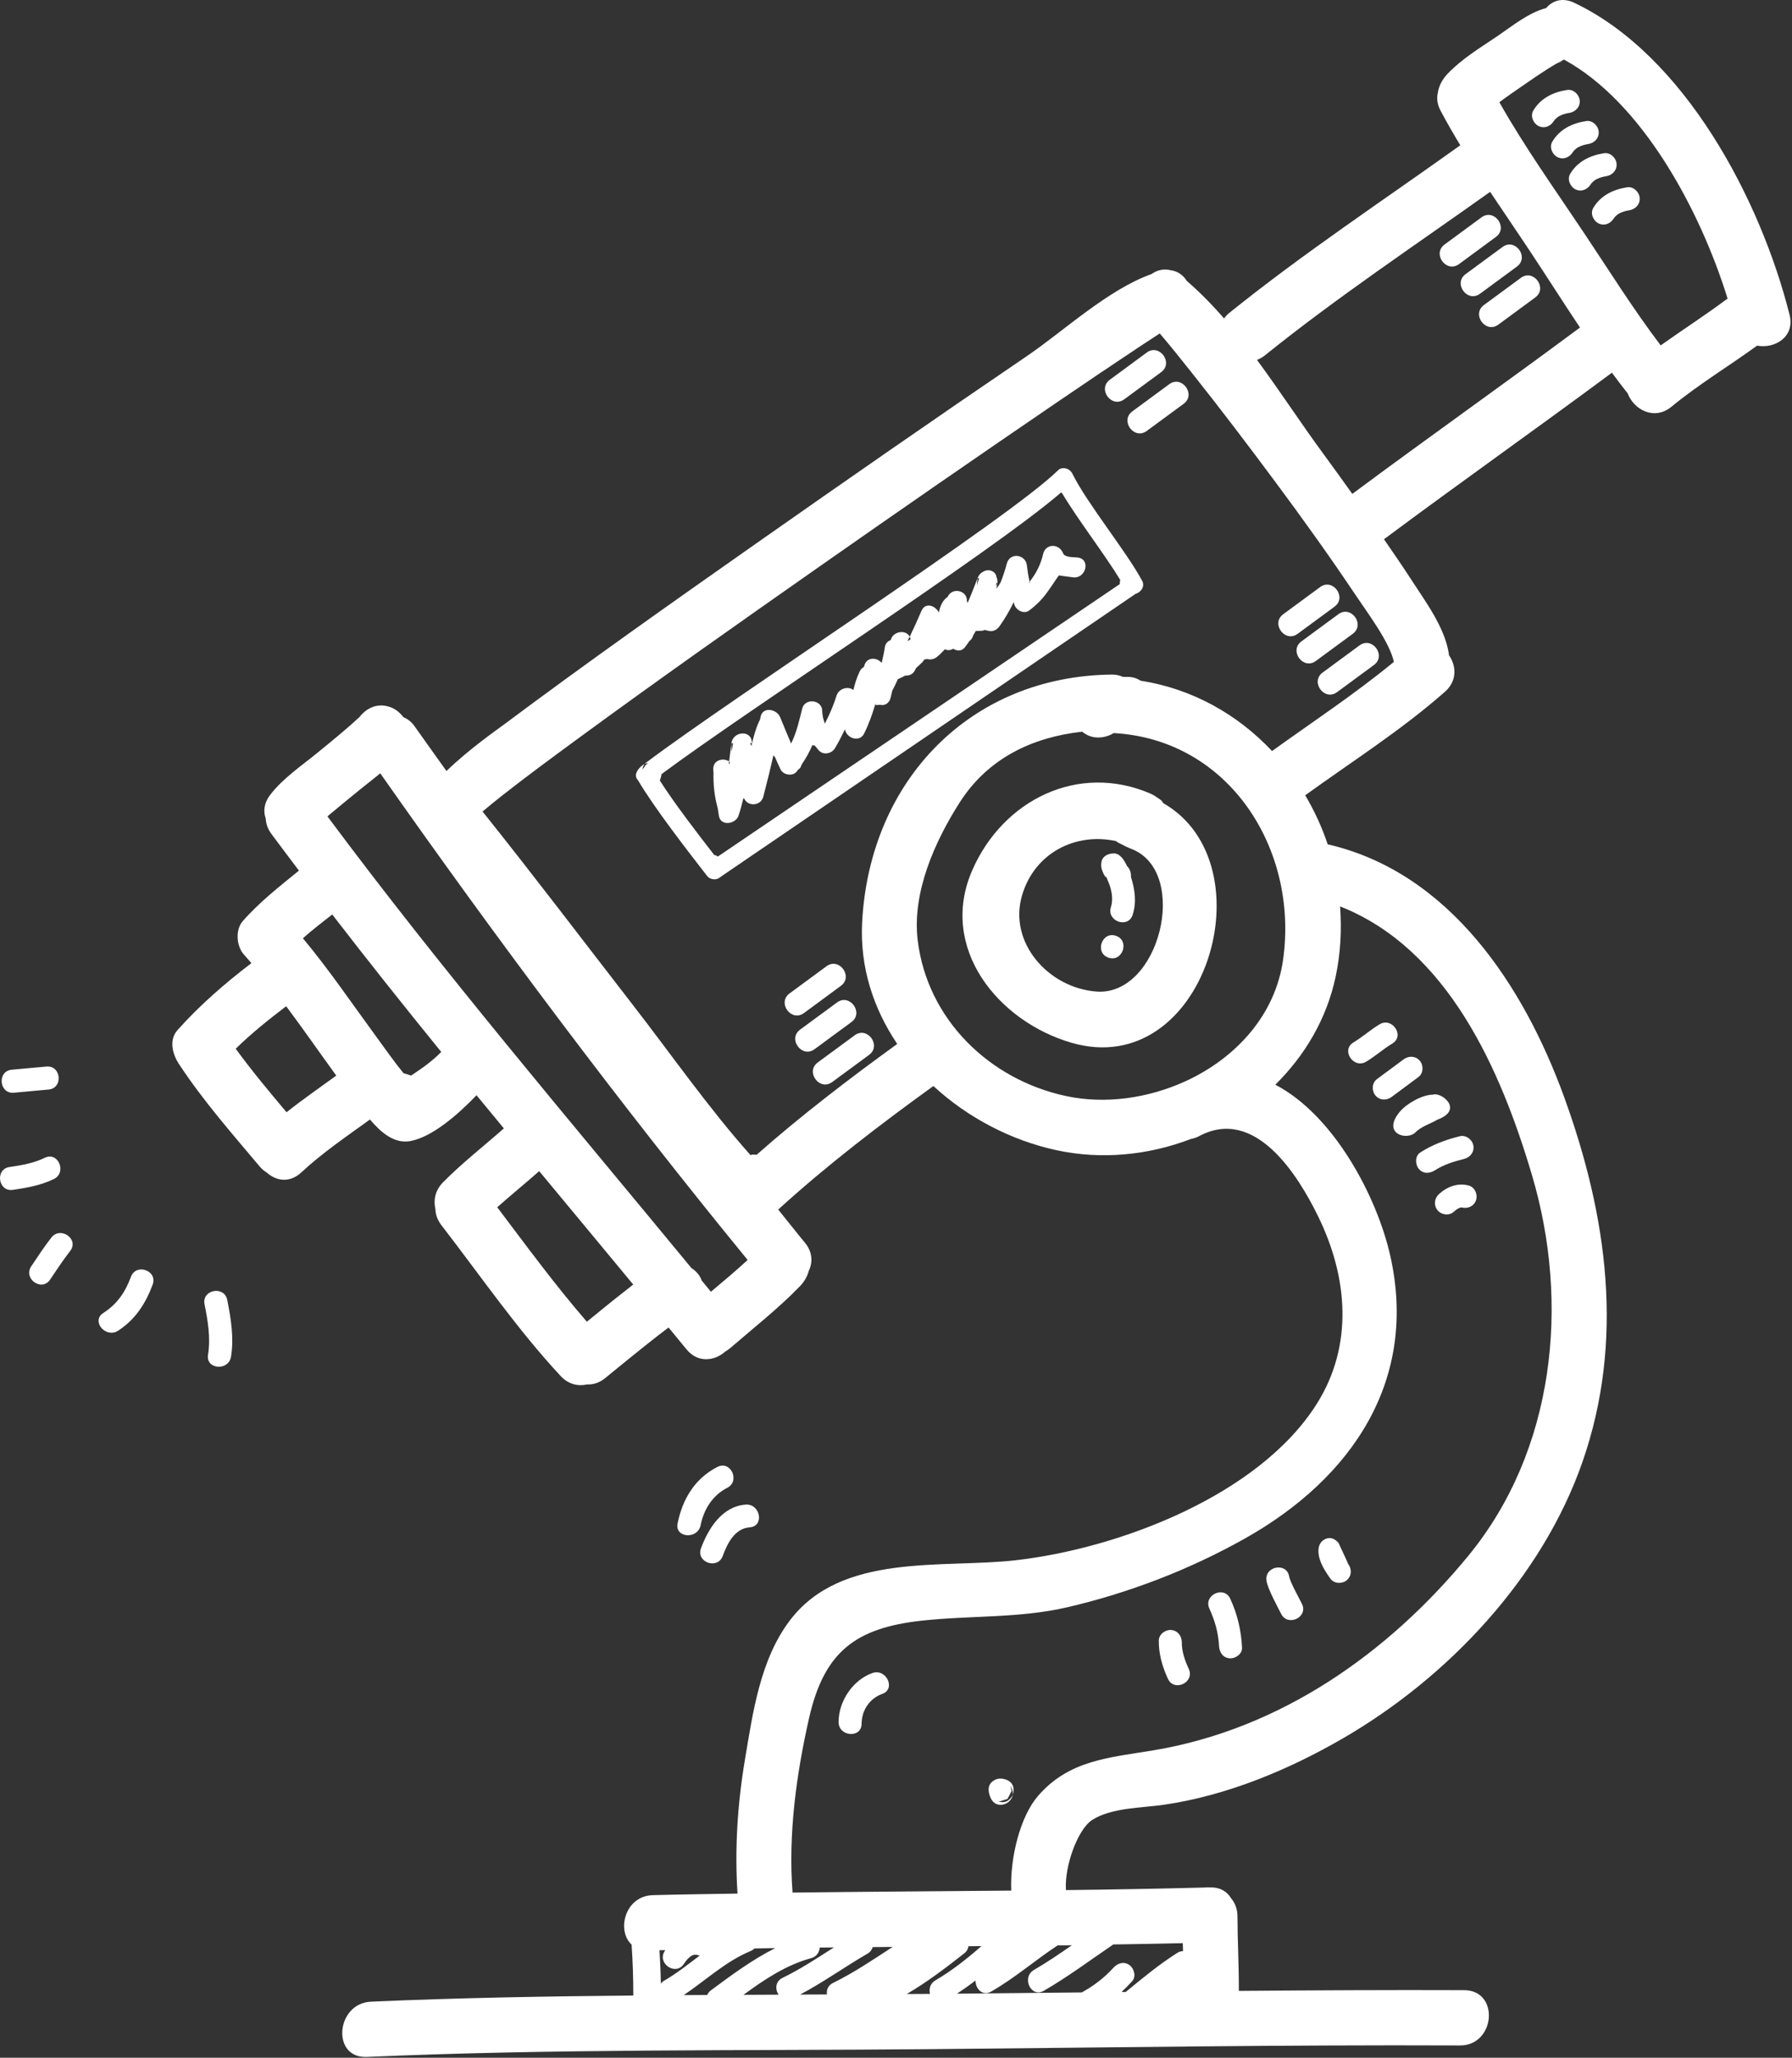 <?xml version="1.0" encoding="UTF-8"?> <svg xmlns="http://www.w3.org/2000/svg" width="1055" height="1211" viewBox="0 0 1055 1211" fill="none"><rect x="0" y="0" width="1055" height="1211" fill="#333333" stroke="none"/> <path fill-rule="evenodd" clip-rule="evenodd" d="M684.884 472.679C684.55 472.262 684.35 471.758 683.98 471.37C683.189 470.55 682.219 470.042 681.321 469.391C681.293 469.359 681.256 469.339 681.215 469.311C680.18 468.571 679.152 467.896 678.016 467.414C677.827 467.325 677.694 467.191 677.502 467.113C634.696 448.619 590.443 470.832 572.386 512.157C552.386 557.93 587.68 601.143 630.753 613.654C709.55 636.573 747.558 508.529 684.884 472.679ZM645.58 583.532C617.409 581.482 593.54 554.857 601.688 527.008C609.072 501.755 633.432 489.781 657.05 495.005C657.441 495.274 657.766 495.599 658.193 495.829C661.046 497.329 663.886 498.747 666.861 499.909C700.328 513.953 682.638 586.248 645.58 583.532Z" fill="white"></path> <path fill-rule="evenodd" clip-rule="evenodd" d="M861.99 1171.22C817.772 1171.05 773.556 1171.29 729.336 1171.65C729.417 1157.01 728.572 1142.41 728.531 1127.72C728.52 1123.31 727.001 1119.76 724.704 1117.04C722.454 1113.24 718.418 1110.6 712.336 1110.76C712.305 1110.76 712.275 1110.76 712.252 1110.76C711.089 1110.67 709.948 1110.7 708.815 1110.83C681.737 1111.53 654.657 1112.01 627.57 1112.33C626.525 1098.58 634.445 1076.46 643.072 1071C654.527 1063.75 672.02 1064.02 685.061 1062.13C722.188 1056.77 758.797 1041.52 791.035 1022.79C852.78 986.898 907.818 928.464 931.538 860.648C956.651 788.893 946.221 715.431 920.889 645.703C897.208 580.521 853.765 513.823 782.261 497.022C782.059 496.971 781.872 496.987 781.666 496.946C778.286 486.815 773.806 477.135 768.424 468.018C796.078 448.048 825.072 429.675 850.677 407.107C858.038 400.623 857.358 391.768 853.006 385.526C852.971 385.237 853.006 384.965 852.957 384.662C850.492 368.922 839.055 353.872 830.682 340.872C825.562 332.916 820.136 325.169 814.784 317.354C859.211 284.268 904.489 252.343 948.982 219.346C952.024 223.44 955.085 227.529 958.268 231.502C961.799 241 973.868 247.752 984.048 239.351C999.937 226.259 1017.75 215.539 1034.45 203.416C1044.85 205.36 1056.85 198.322 1053.56 185.203C1036.42 117.14 991.631 32.419 926.774 1.628C919.814 -1.674 913.97 0.39 910.255 4.742C899.758 7.494 890.203 15.42 881.427 21.356C871.526 28.039 860.337 34.811 852.102 43.57C849.114 46.744 847.091 50.551 846.519 54.476C845.746 57.655 846.046 61.237 848.058 65.045C851.713 71.966 855.643 78.764 859.715 85.498C814.174 118.067 767.229 149.096 723.635 184.213C722.403 185.209 721.448 186.28 720.615 187.386C713.668 179.369 706.385 171.967 698.716 165.338C696.652 161.997 693.43 159.583 689.209 159.04C685.115 157.963 681.152 158.991 677.93 161.287C652.299 170.385 626.13 194.897 604.698 209.462C551.005 245.953 497.675 282.982 444.541 320.274C394.727 355.238 344.974 390.331 296.21 426.752C292.889 429.237 276.012 440.938 262.845 453.749C256.638 444.992 250.29 436.277 244.142 427.501C242.193 424.719 239.893 423.029 237.485 422.057C235.464 419.357 232.752 417.199 229.861 416.162C222.225 413.421 215.7 416.614 211.377 422.299C211.261 422.564 210.538 423.519 209.824 424.628C210.308 423.808 210.821 423.029 211.377 422.299C211.498 422.048 211.109 422.371 209.665 423.746C207.828 425.506 205.873 427.159 203.938 428.832C198.292 433.737 192.459 438.444 186.67 443.184C177.343 450.799 166.296 458.235 158.946 467.938C155.376 472.645 154.976 477.467 156.421 481.653C156.577 484.635 157.544 487.708 159.715 490.665C165.07 497.941 170.561 505.132 175.996 512.355C164.478 521.753 152.731 530.871 142.92 542.075C138.343 547.323 139.193 557.018 143.752 561.951C145.214 563.534 146.583 565.188 148.011 566.807C132.415 578.705 117.541 591.591 104.481 606.247C99.294 612.077 101.604 620.471 105.316 626.115C119.402 647.566 136.451 666.938 152.932 686.543C154.22 688.073 155.623 689.168 157.075 690.07C162.43 694.93 170.405 696.431 177.31 690.035C189.836 678.419 203.989 668.834 217.808 658.826C223.865 665.944 231.785 673.362 241.7 671.499C254.41 669.11 269.515 656.086 280.541 644.557C285.894 651.072 291.27 657.556 296.637 664.058C284.701 674.617 272.055 684.414 260.833 695.78C256.128 700.556 255.109 706.37 256.342 711.59C256.423 714.722 257.505 717.975 259.901 721.074C282.858 750.772 304.481 782.298 330.092 809.82C334.69 814.755 340.391 815.916 345.545 814.742C349.055 814.916 352.754 813.907 356.242 811.05C364.453 804.331 372.68 797.627 380.981 791.015C385.132 787.696 389.357 784.459 393.591 781.235C397.096 785.505 400.62 789.76 404.115 794.035C410.922 802.376 420.749 800.935 426.981 795.398C427.999 794.834 429.016 794.12 430.011 793.263C443.873 781.283 458.176 770.136 470.968 756.925C473.503 754.306 475.281 751.206 476.133 747.951C478.512 742.972 478.467 736.912 473.912 731.388C468.593 724.949 463.443 718.314 458.153 711.83C486.788 685.744 518.088 661.829 549.508 639.132C569.772 657.826 595.414 671.183 622.149 676.934C648.632 682.626 676.218 679.829 701.155 670.282C702.709 669.984 704.305 669.511 705.955 668.622C739.111 650.9 764.394 691.989 776.088 715.976C793.614 751.857 796.893 791.966 775.098 826.37C741.032 880.153 658.729 911.265 598.081 918.199C554.57 923.182 495.437 913.471 464.994 953.659C447.477 976.793 443.216 1007.89 438.526 1035.82C434.197 1061.65 432.472 1088.17 434.191 1114.38C417.58 1114.65 400.972 1114.86 384.364 1115.3C367.916 1115.73 362.834 1136.16 371.845 1144.4C372.528 1154.36 372.85 1164.36 372.843 1174.38C321.332 1174.84 269.828 1175.72 218.442 1177.99C197.715 1178.89 194.956 1211.45 215.967 1210.51C326.285 1205.66 437.117 1206.94 547.503 1205.94C651.487 1205.01 755.527 1203.32 859.518 1203.76C880.407 1203.85 883.076 1171.3 861.99 1171.22V1171.22ZM896.787 50.212C901.172 47.146 907.518 42.864 910.877 40.742C912.63 39.627 914.424 38.541 916.225 37.495C918.132 36.395 922.844 35.16 916.814 36.599C918.294 36.241 919.594 35.705 920.811 35.084C966.938 60.274 1001.01 123.797 1017.07 175.702C1004.27 185.296 990.726 193.968 977.7 203.267C961.633 182.099 947.347 159.242 932.659 137.256C915.782 111.988 897.717 86.732 882.712 60.162C887.329 56.664 892.188 53.431 896.787 50.212ZM744.58 209.222C787.109 174.98 832.795 144.597 877.281 112.906C885.148 124.722 893.186 136.417 900.934 148.117C910.689 162.818 920.254 177.914 930.179 192.759C885.767 225.746 840.548 257.649 796.141 290.655C790.377 282.637 784.636 274.609 778.787 266.655C766.28 249.666 753.654 230.3 740.03 211.802C741.566 211.204 743.092 210.421 744.58 209.222ZM168.695 654.553C158.427 642.363 148.191 630.12 138.813 617.245C138.827 617.207 138.813 617.173 138.831 617.134C148.044 608.104 158.29 599.926 168.487 592.176C178.533 605.598 188.099 619.419 197.965 632.994C188.159 640.125 178.186 647.036 168.695 654.553ZM242.361 632.757L242.028 632.975C240.541 632.493 239.058 631.952 237.546 631.569C231.904 624.597 226.693 617.182 221.485 610.059C207.334 590.738 193.748 570.69 178.376 552.24C178.376 552.209 178.376 552.187 178.364 552.153C183.867 547.271 189.758 542.719 195.595 538.169C216.575 565.403 238.032 592.333 259.77 619.07C254.534 624.449 248.706 628.527 242.361 632.757ZM369.222 758.789C361.199 764.984 353.368 771.44 345.502 777.838C326.859 756.346 309.911 733.188 292.739 710.478C300.853 703.259 309.292 696.41 317.44 689.224C335.904 711.48 354.394 733.699 372.79 755.949C371.571 756.928 370.377 757.904 369.222 758.789ZM418.543 760.201C416.748 758.017 414.946 755.827 413.143 753.638C412.177 750.88 410.222 748.32 407.06 746.244C334.788 658.581 260.533 571.503 192.784 480.456C193.221 480.095 193.644 479.71 194.07 479.345C199.888 474.438 205.814 469.677 211.7 464.847C215.577 461.667 219.797 458.48 223.865 455.092C292.382 552.628 364.596 649.218 440.163 741.499C433.143 747.958 425.848 754.067 418.543 760.201ZM445.44 679.591C444.565 679.581 443.819 679.398 442.844 679.492C442.483 679.522 442.182 679.687 441.86 679.814C417.125 652.014 395.345 620.772 372.72 591.585C343.235 553.555 314.173 515.167 284.092 477.585C287.787 474.477 291.531 471.404 295.326 468.424C310.506 456.482 326.1 445.06 341.675 433.64C388.355 399.452 435.682 366.153 483.07 332.968C529.257 300.631 575.629 268.541 622.216 236.801C638.495 225.71 654.804 214.679 671.216 203.805C674.758 201.473 679.421 198.402 682.773 196.248C682.865 196.342 683 196.498 683.067 196.574C689.511 204.116 695.689 211.894 701.861 219.654C718.411 240.45 734.486 261.624 750.339 282.951C766.739 305.012 782.784 327.359 798.083 350.199C805.354 361.049 818.178 378.045 820.605 389.524C797.747 408.324 772.932 424.707 748.885 441.992C728.755 420.577 702.216 405.411 671.552 400.604C669.545 399.335 667.262 398.482 664.771 398.382C663.608 398.332 662.338 398.334 661.058 398.337C659.244 397.538 657.223 396.96 654.73 396.985C571.357 397.792 512.01 459.252 507.566 542.653C506.145 569.191 514.227 593.624 528.225 614.368C499.896 634.869 471.719 656.41 445.44 679.591ZM698.354 636.126C698.169 636.198 697.995 636.271 697.814 636.356C675.72 646.46 650.405 649.934 627.496 645.008C582.235 635.268 545.883 599.703 540.273 553.349C536.887 525.287 550.308 495.252 564.959 472.301C581.711 446.062 607.948 433.841 637.131 430.593C638.413 431.667 639.889 432.586 641.696 433.235C646.002 434.781 651.545 434.023 655.681 431.419C723.673 435.202 764.593 499.737 755.385 564.831C750.743 597.628 727.404 622.656 698.354 636.126ZM542.75 953.756C571.572 950.609 600.13 952.46 628.562 945.836C664.924 937.336 700.334 923.719 732.877 905.439C796.151 869.885 835.196 811.996 818.364 738.453C810.563 704.413 785.579 656.461 750.8 638.356C768.158 621.258 781.042 599.693 786.331 574.777C789.273 560.935 789.951 547.032 788.943 533.422C852.33 558.414 883.534 629.424 901.972 691.752C924.253 767.04 915.452 853.452 864.52 915.495C817.216 973.103 753.665 1017.64 679.084 1030.07C652.918 1034.42 629.331 1035.76 611.013 1057.03C600.803 1068.87 594.562 1092.8 595.337 1112.63C552.417 1113.02 509.498 1113.27 466.595 1113.79C463.979 1079.55 468.787 1044.32 476.324 1011.1C485.191 972.066 503.675 958.016 542.75 953.756ZM389.059 1167.3C388.965 1160.73 388.632 1154.24 388.262 1147.71C389.422 1147.68 390.578 1147.67 391.74 1147.65C391.637 1147.78 391.536 1147.89 391.444 1148.03C386.497 1155.27 397.62 1163.08 402.557 1155.86C402.986 1155.22 403.426 1154.62 403.878 1154C403.856 1154.04 404.661 1153.09 404.784 1152.92C405.2 1152.5 405.626 1152.1 406.07 1151.72C406.132 1151.67 406.856 1151.18 407.038 1151.03C407.483 1150.78 407.948 1150.56 408.426 1150.37C407.511 1150.74 408.223 1150.55 408.748 1150.41C408.852 1150.45 409.824 1150.39 409.979 1150.4C410.191 1150.42 410.176 1150.41 410.281 1150.41C410.329 1150.45 410.471 1150.53 410.926 1150.68C411.304 1150.8 411.631 1150.74 411.999 1150.81C405.091 1156.04 398.268 1161.45 390.776 1165.78C390.044 1166.2 389.544 1166.74 389.059 1167.3ZM416.359 1174.06C411.744 1174.09 407.147 1174.1 402.53 1174.13C415.608 1165.33 427.355 1154.18 441.957 1148.17C442.889 1147.78 443.591 1147.26 444.172 1146.68C448.262 1146.61 452.348 1146.51 456.434 1146.45C442.931 1153.23 430.609 1162.36 418.442 1171.39C417.375 1172.18 416.768 1173.1 416.359 1174.06ZM437.725 1173.97C449.972 1164.96 462.802 1156.41 477.484 1152.41C480.813 1151.51 482.381 1148.87 482.621 1146.14C485.386 1146.12 488.161 1146.11 490.927 1146.07C481.078 1152.38 471.309 1158.82 460.753 1163.95C456.367 1166.07 456.287 1170.73 458.361 1173.87C451.485 1173.9 444.603 1173.93 437.725 1173.97ZM490.487 1166.93C487.446 1168.4 486.473 1171.14 486.842 1173.74C481.576 1173.75 476.315 1173.8 471.048 1173.81C484.744 1166.57 497.307 1157.5 510.709 1149.74C512.395 1148.76 513.329 1147.36 513.81 1145.87C517.723 1145.83 521.625 1145.8 525.534 1145.76C514.089 1153.21 502.801 1160.91 490.487 1166.93ZM550.706 1165.44C547.521 1167.31 546.815 1170.57 547.524 1173.41C542.969 1173.45 538.415 1173.45 533.85 1173.48C545.792 1166.47 556.828 1158.1 567.753 1149.5C569.286 1148.29 569.955 1146.83 570.138 1145.36C572.689 1145.34 575.246 1145.31 577.799 1145.29C569.327 1152.73 560.457 1159.73 550.706 1165.44ZM693.225 1149.2C682.397 1156.03 672.613 1164.18 662.734 1172.28C661.905 1172.29 661.088 1172.3 660.263 1172.3C662.439 1170.27 664.543 1168.15 666.562 1165.91C669.042 1163.15 667.67 1158.38 664.91 1156.44C661.606 1154.11 657.922 1155.34 655.446 1158.08C650.134 1163.96 643.8 1168.75 636.879 1172.55C612.389 1172.81 587.895 1173.06 563.396 1173.29C567.142 1170.83 570.791 1168.26 574.339 1165.56C574.194 1170.26 578.394 1175.01 583.574 1172.03C597.376 1164.1 609.404 1153.61 622.633 1144.89C625.438 1144.85 628.237 1144.82 631.041 1144.78C623.757 1149.86 616.42 1154.84 608.736 1159.3C601.215 1163.68 606.944 1176 614.529 1171.59C628.725 1163.36 641.883 1153.54 655.429 1144.32C669.074 1144.1 682.707 1143.89 696.337 1143.56C696.386 1145.13 696.428 1146.7 696.471 1148.28C695.45 1148.27 694.37 1148.48 693.225 1149.2Z" fill="white"></path> <path fill-rule="evenodd" clip-rule="evenodd" d="M672.433 341.841C663.517 325.064 639.658 295.812 631.283 278.65C629.843 275.714 625.422 274.286 622.872 276.802C594.019 305.168 430.617 410.842 380.205 448.94C379.946 449.132 379.85 449.374 379.637 449.582C380.128 449.357 380.597 449.206 381.024 449.16C381.211 449.144 381.294 449.235 381.46 449.243C380.816 449.595 380.227 450.058 379.769 450.718C379.565 450.875 379.457 451.082 379.445 451.32C378.909 451.814 378.57 452.349 378.297 452.904C378.285 451.759 378.64 450.598 379.637 449.582C376.385 451.046 372.374 455.924 375.541 459.079C385.386 475.744 404.508 500.294 416.327 515.545C418.053 517.75 421.907 518.223 423.984 516.203L668.509 349.507C671.682 348.554 674.206 345.204 672.433 341.841ZM422.582 504.098C422.197 503.822 421.846 503.527 421.34 503.346C421.052 503.242 420.806 503.28 420.529 503.223C410.508 490.319 397.184 473.018 388.473 459.378C388.909 458.13 389.298 456.841 389.465 455.582C439.164 418.495 584.907 324.198 624.527 289.961C624.759 290.023 624.959 290.021 625.171 290.054C634.363 305.565 650.57 326.514 659.54 341.344C659.257 342.107 659.198 342.923 659.268 343.727L422.582 504.098Z" fill="white"></path> <path fill-rule="evenodd" clip-rule="evenodd" d="M812.171 602.827C806.817 606.03 802.183 610.251 796.841 613.455C789.291 617.973 796.856 629.279 804.331 624.789C809.685 621.586 814.316 617.364 819.662 614.158C827.212 609.64 819.65 598.327 812.171 602.827Z" fill="white"></path> <path fill-rule="evenodd" clip-rule="evenodd" d="M835.912 624.29C833.429 621.316 829.296 621.237 826.339 623.442C821.083 627.336 815.842 631.223 810.59 635.115C807.62 637.325 807.473 641.973 809.743 644.68C812.223 647.662 816.348 647.738 819.327 645.532C824.556 641.65 829.824 637.75 835.057 633.851C838.046 631.649 838.171 627.002 835.912 624.29Z" fill="white"></path> <path fill-rule="evenodd" clip-rule="evenodd" d="M846.177 658.941C862.198 653.07 848.387 642.396 843.624 644.216C837.471 644.194 828.228 649.319 824.084 654.295C813.267 667.264 828.362 671.425 833.303 666.406C836.854 662.777 842.808 661.09 846.177 658.941Z" fill="white"></path> <path fill-rule="evenodd" clip-rule="evenodd" d="M861.952 682.036C865.549 681.141 868.113 677.909 867.39 674.098C866.755 670.629 863.066 667.784 859.471 668.668C851.035 670.776 843.441 673.564 836.108 678.273C832.985 680.292 833.116 685.292 835.258 687.858C837.86 690.966 841.719 690.696 844.82 688.703C850.091 685.323 855.954 683.53 861.952 682.036Z" fill="white"></path> <path fill-rule="evenodd" clip-rule="evenodd" d="M855.918 713.12C856.806 712.319 857.619 711.679 858.609 711.157C859.604 710.65 859.003 710.879 860.077 710.629C860.26 710.59 860.317 710.577 860.44 710.56C860.372 710.545 860.301 710.56 860.236 710.539C860.309 710.565 860.388 710.551 860.471 710.559C860.461 710.559 860.448 710.56 860.44 710.56C863.944 711.478 867.645 710.027 868.931 706.444C870.121 703.129 868.397 698.781 864.829 697.743C858.411 695.905 852.029 698.315 847.197 702.687C844.442 705.175 843.908 709.345 846.344 712.271C848.65 715.031 853.178 715.601 855.918 713.12Z" fill="white"></path> <path fill-rule="evenodd" clip-rule="evenodd" d="M783.307 929.12C785.487 932.119 790.194 932.214 792.872 929.965C795.875 927.461 795.893 923.377 793.729 920.392C790.298 912.674 788.998 910.327 788.134 908.137C785.53 905.037 782.395 904.228 779.307 906.244C775.299 908.875 775.85 914.25 777.134 918.124C778.483 922.104 780.865 925.738 783.307 929.12Z" fill="white"></path> <path fill-rule="evenodd" clip-rule="evenodd" d="M754.198 949.7C758.063 957.564 770.357 951.771 766.497 943.9C764.865 940.587 759.506 931.034 758.982 927.837C757.607 919.186 744.237 921.677 745.629 930.333C746.422 935.307 752.031 945.288 754.198 949.7Z" fill="white"></path> <path fill-rule="evenodd" clip-rule="evenodd" d="M717.679 968.636C717.863 972.336 719.898 975.612 723.939 975.921C727.288 976.185 731.419 973.366 731.225 969.662C730.743 959.59 728.531 950.058 724.291 940.888C720.631 932.92 708.334 938.721 712.004 946.684C715.191 953.587 717.308 960.989 717.679 968.636Z" fill="white"></path> <path fill-rule="evenodd" clip-rule="evenodd" d="M687.568 987.956C691.235 995.93 703.528 990.115 699.862 982.166C697.602 977.243 695.724 972.027 695.767 966.559C695.784 962.854 693.386 959.555 689.511 959.262C685.996 958.982 682.231 961.826 682.212 965.526C682.165 973.425 684.288 980.82 687.568 987.956Z" fill="white"></path> <path fill-rule="evenodd" clip-rule="evenodd" d="M425.479 915.736C428.286 908.209 432.495 899.514 441.459 898.822C450.175 898.148 447.617 884.794 438.955 885.466C425.147 886.523 417.087 899.381 412.695 911.147C409.609 919.359 422.406 923.94 425.479 915.736Z" fill="white"></path> <path fill-rule="evenodd" clip-rule="evenodd" d="M422.344 863.3C409.021 870.128 401.818 882.217 398.918 896.567C397.188 905.128 410.759 906.08 412.473 897.6C414.359 888.218 419.517 880.001 428.141 875.584C435.935 871.589 430.154 859.286 422.344 863.3Z" fill="white"></path> <path fill-rule="evenodd" clip-rule="evenodd" d="M27.35 627.671C20.535 628.289 13.727 628.921 6.924 629.53C-1.805 630.338 -0.555 643.866 8.173 643.07C14.977 642.449 21.77 641.833 28.577 641.203C37.322 640.42 36.076 626.875 27.35 627.671Z" fill="white"></path> <path fill-rule="evenodd" clip-rule="evenodd" d="M120.409 767.519C122.389 777.484 124.085 787.18 122.471 797.334C121.089 805.976 134.649 806.968 136.015 798.362C137.808 787.131 135.964 776.052 133.784 765.021C132.077 756.441 118.718 758.904 120.409 767.519Z" fill="white"></path> <path fill-rule="evenodd" clip-rule="evenodd" d="M77.097 751.391C73.706 760.505 69.051 767.381 60.805 772.704C53.432 777.463 62.27 787.812 69.515 783.132C79.648 776.594 85.75 767.131 89.882 755.98C92.929 747.757 80.138 743.184 77.097 751.391Z" fill="white"></path> <path fill-rule="evenodd" clip-rule="evenodd" d="M26.365 681.359C19.769 684.579 12.791 685.742 5.597 686.793C-3.073 688.085 -1.097 701.527 7.588 700.238C15.848 699.029 24.122 697.562 31.7 693.869C39.553 690.034 34.252 677.523 26.365 681.359Z" fill="white"></path> <path fill-rule="evenodd" clip-rule="evenodd" d="M30.224 728.322C25.997 733.767 22.198 739.524 18.378 745.252C13.511 752.54 24.621 760.36 29.484 753.075C33.322 747.353 37.114 741.593 41.337 736.157C46.727 729.208 35.571 721.431 30.224 728.322Z" fill="white"></path> <path fill-rule="evenodd" clip-rule="evenodd" d="M871.308 172.874C878.558 167.543 885.812 162.201 893.062 156.87C900.499 151.392 892.026 139.858 884.58 145.352C877.333 150.675 870.083 156.006 862.825 161.335C855.38 166.807 863.872 178.35 871.308 172.874Z" fill="white"></path> <path fill-rule="evenodd" clip-rule="evenodd" d="M905.807 74.177C909.356 75.917 913.004 74.228 914.896 71.049C915.331 70.306 917.014 68.797 917.929 68.335C919.974 67.293 921.932 66.751 923.819 66.465C927.479 65.899 930.351 62.989 930.013 59.105C929.702 55.614 926.316 52.359 922.659 52.926C914.384 54.194 907.048 57.74 902.671 65.108C900.776 68.293 902.692 72.669 905.807 74.177Z" fill="white"></path> <path fill-rule="evenodd" clip-rule="evenodd" d="M634.672 328.127C632.401 327.8 626.857 328.269 625.818 325.541C623.741 320.085 616.053 319.573 614.228 325.597C612.854 331.866 610.087 337.432 606.106 342.394C606.158 342.668 606.257 342.924 606.314 343.199C606.137 343.105 605.955 342.996 605.815 342.735C605.908 342.621 606.013 342.508 606.106 342.394C605.466 339.291 604.945 336.157 604.583 332.985C604.069 326.293 594.758 324.8 592.779 331.492C591.801 335.336 590.521 339.072 589.086 342.753C588.347 344.069 587.5 345.32 586.622 346.526C586.801 345.523 586.98 344.468 587.162 343.255C586.901 343.921 586.634 344.543 586.387 345.206C586.439 344.507 586.48 343.801 586.563 343.092C586.769 343.144 586.959 343.203 587.162 343.255C587.374 341.81 587.114 340.618 586.661 339.557C586.135 335.87 581.699 334.575 578.821 336.467C577.466 337.1 576.278 338.29 575.553 340.155C575.843 340.237 576.121 340.307 576.4 340.385C575.906 341.855 575.435 343.314 575.11 344.749C575.28 343.215 575.316 341.729 575.553 340.155C573.62 345.217 571.715 350.114 569.625 354.909C569.562 354.614 569.501 354.368 569.441 354.039C569.412 353.882 569.269 353.809 569.225 353.667C569.607 347.475 560.538 345.342 557.864 351.288C555.108 353.142 553.473 356.465 552.732 360.468C550.677 356.36 544.747 354.188 542.459 359.537C540.249 364.693 537.988 369.754 535.564 374.738C535.791 375.2 536.019 375.65 536.116 376.234C536.116 376.245 536.116 376.257 536.116 376.268C535.444 376.576 534.794 376.943 534.163 377.351C534.642 376.487 535.135 375.618 535.564 374.738C533.388 370.302 525.957 371.489 524.528 376.291C524.492 376.425 524.433 376.554 524.383 376.693C522.687 377.268 521.241 378.681 520.911 380.951C520.462 384.056 519.8 387.103 519.069 390.147C516.242 386.66 510.113 386.511 508.757 391.971C508.713 392.145 508.667 392.31 508.625 392.485C507.637 393.025 506.779 393.861 506.218 394.979C504.41 398.608 503.308 402.325 502.409 406.068C499.456 403.634 493.843 405.149 492.574 409.214C490.77 415.034 488.362 420.444 485.696 425.752C485.653 425.693 485.594 425.651 485.552 425.597C484.71 423.433 484.168 421.116 484.056 418.549C484.218 411.741 473.874 410.5 472.261 417.063C470.461 424.341 468.968 431.116 465.74 437.553L465.787 437.653C465.763 437.635 465.736 437.625 465.709 437.606C465.719 437.587 465.734 437.572 465.74 437.553C463.532 432.428 461.441 427.273 459.301 422.077C457.322 417.236 448.838 415.533 447.713 422.134C447.623 422.65 447.482 423.161 447.392 423.678C447.272 423.868 447.129 424.028 447.037 424.225C444.966 428.67 443.723 433.284 442.637 437.924C442.636 437.721 442.61 437.555 442.62 437.356C442.557 437.822 442.502 438.277 442.443 438.731C442.411 438.845 442.385 438.953 442.364 439.071C442.102 438.501 441.884 437.93 441.589 437.367C441.939 437.367 442.278 437.366 442.62 437.356C442.909 429.401 431.525 430.025 430.602 437.459C430.941 437.459 431.282 437.449 431.63 437.448C431.572 437.669 431.463 437.854 431.432 438.085C431.22 439.564 430.899 440.988 430.677 442.463C430.613 440.812 430.533 439.179 430.602 437.459C430.154 441.03 429.721 444.561 429.256 448.071C429.401 448.163 429.504 448.319 429.638 448.416C429.559 448.876 429.488 449.338 429.403 449.804C429.29 449.625 429.199 449.433 429.064 449.281C429.114 448.875 429.205 448.476 429.256 448.071C425.659 445.755 419.664 447.299 419.901 452.824C419.924 453.436 420.032 454.015 420.069 454.62C419.863 461.875 420.622 468.646 422.558 475.701C422.786 477.157 422.984 478.581 423.218 480.048C424.228 486.443 433.083 485.089 434.802 480.002C435.922 476.675 436.816 473.306 437.606 469.925C437.755 469.896 437.896 469.851 438.034 469.794C438.13 469.997 438.222 470.211 438.339 470.412C440.989 474.924 447.996 474.035 449.345 468.953C451.496 460.808 453.495 452.65 455.357 444.465C455.674 444.907 456.005 445.333 456.352 445.751C457.386 448.141 458.387 450.53 459.578 452.868C461.235 456.137 466.574 457.008 469.003 454.129C469.312 453.764 469.491 453.384 469.783 453.014C470.401 452.677 470.953 452.198 471.319 451.504C471.627 450.91 471.839 450.286 472.121 449.679C474.6 446.07 476.647 442.367 478.239 438.523C478.728 438.665 479.175 438.709 479.624 438.723C480.399 439.657 481.155 440.585 482.055 441.604C484.675 444.584 489.594 443.559 491.509 440.401C493.766 436.678 495.608 432.988 497.401 429.258C497.389 429.232 497.387 429.21 497.375 429.184C497.453 429.053 497.541 428.928 497.629 428.8L497.401 429.258C497.522 429.605 497.622 429.938 497.748 430.29C499.356 434.787 506.238 436.751 508.717 431.725C511.468 426.181 513.492 420.516 515.223 414.756C515.143 414.74 515.08 414.683 515.007 414.648C515.183 414.361 515.374 414.093 515.497 413.787C515.399 414.111 515.318 414.431 515.223 414.756C516.133 414.978 517.1 414.933 518.049 414.768C520.727 415.518 523.638 413.943 524.382 410.426C524.666 409.081 525.005 407.776 525.323 406.455C526.5 404.203 527.598 401.936 528.632 399.645C528.632 399.645 528.643 399.645 528.655 399.645C530.208 399.001 531.604 398.318 532.935 397.581C535.04 397.724 537.2 396.944 538.41 394.897C538.761 394.303 539.044 393.687 539.378 393.089C540.566 392.068 541.757 390.962 542.987 389.714C543.497 389.201 543.875 388.65 544.141 388.089C544.689 388.117 545.225 387.95 545.772 387.809C547.641 388.343 549.76 388.088 551.575 386.627C553.355 385.196 554.868 383.656 556.29 382.088C557.784 382.836 559.539 382.8 561.149 381.793C563.33 383.133 566.094 383.377 567.978 381.042C568.968 379.812 569.794 378.545 570.669 377.286C571.87 376.469 572.624 375.249 572.924 373.943C573.463 373.09 573.956 372.222 574.458 371.356C575.495 371.284 576.529 371.232 577.489 371.239C578.364 371.249 579.147 371.03 579.863 370.717C580.507 370.896 581.144 371.061 581.791 371.231C584.552 371.956 586.959 370.667 588.513 368.456C591.804 363.825 594.45 359.154 596.791 354.376C596.761 354.28 596.75 354.192 596.723 354.097C596.787 354.087 596.85 354.087 596.918 354.081C596.873 354.172 596.836 354.276 596.791 354.376C596.909 354.808 597.016 355.217 597.141 355.664C598.082 359.074 602.772 361.644 605.938 359.263C610.689 355.709 614.194 351.925 617.065 347.779C619.361 344.654 621.445 341.259 623.378 338.616C625.476 339.007 628.002 339.208 631.593 339.746C639.163 340.878 642.331 329.286 634.673 328.132L634.672 328.127Z" fill="white"></path> <path fill-rule="evenodd" clip-rule="evenodd" d="M665.819 516.05C666.003 513.54 665.136 511.272 663.487 509.656C661.76 505.847 659.18 502.047 655.506 502.228C652.663 502.348 649.394 503.561 648.593 506.708C647.872 509.543 648.512 511.665 649.689 514.222C650.164 515.248 650.781 516.031 651.489 516.622C651.367 516.346 651.246 516.06 651.14 515.767C651.337 516.071 651.535 516.375 651.798 516.617C651.81 516.695 651.868 516.771 651.887 516.839C651.759 516.75 651.607 516.729 651.489 516.622C652.124 518.056 652.775 519.482 653.285 520.974C654.647 524.929 655.333 529.75 654.034 533.786C651.342 542.106 664.117 546.722 666.819 538.375C669.25 530.867 668.104 523.399 665.819 516.05Z" fill="white"></path> <path fill-rule="evenodd" clip-rule="evenodd" d="M654.529 515.77C654.519 515.77 654.511 515.76 654.492 515.756C654.492 515.767 654.492 515.767 654.477 515.772C654.496 515.782 654.517 515.782 654.529 515.772V515.77Z" fill="white"></path> <path fill-rule="evenodd" clip-rule="evenodd" d="M657.088 550.759C648.835 547.796 644.242 560.592 652.495 563.554C660.732 566.511 665.325 553.715 657.088 550.759Z" fill="white"></path> <path fill-rule="evenodd" clip-rule="evenodd" d="M513.574 984.6C502.027 988.686 493.721 1001.26 493.695 1013.37C493.656 1022.07 507.224 1023.19 507.252 1014.4C507.264 1006.62 511.975 999.503 519.367 996.894C527.644 993.962 521.756 981.695 513.574 984.6Z" fill="white"></path> <path fill-rule="evenodd" clip-rule="evenodd" d="M595.534 1054.04C595.534 1054.05 595.523 1054.07 595.52 1054.08C595.53 1054.14 595.537 1054.2 595.55 1054.26C595.54 1054.19 595.541 1054.11 595.534 1054.04Z" fill="white"></path> <path fill-rule="evenodd" clip-rule="evenodd" d="M593.245 1058.64C593.219 1058.65 593.186 1058.66 593.163 1058.66C593.153 1058.69 593.138 1058.71 593.129 1058.73C593.162 1058.69 593.204 1058.67 593.245 1058.64Z" fill="white"></path> <path fill-rule="evenodd" clip-rule="evenodd" d="M587.815 1060.17C586.892 1059.86 587.066 1059.87 588.363 1060.2C589.971 1059.7 591.553 1059.17 593.163 1058.66C593.933 1057.13 594.729 1055.59 595.517 1054.08C595.312 1053 595.112 1051.94 594.898 1050.86C595.109 1051.45 595.375 1052 595.644 1052.57C596.247 1053.86 596.315 1055.06 596.186 1056.19C597.476 1052.94 596.658 1048.87 592.408 1047.37C589.533 1046.35 586.923 1046.38 584.392 1048.31C581.018 1050.88 581.817 1055.1 583.359 1058.36C586.474 1065.02 595.475 1062 596.186 1056.19C594.953 1059.26 591.832 1061.58 587.815 1060.17Z" fill="white"></path> <path fill-rule="evenodd" clip-rule="evenodd" d="M913.855 83.418C911.96 86.605 913.874 90.99 916.988 92.497C920.541 94.227 924.189 92.537 926.081 89.358C926.517 88.616 928.199 87.107 929.124 86.648C931.159 85.603 933.116 85.06 935.004 84.775C938.66 84.217 941.527 81.296 941.193 77.425C940.886 73.924 937.493 70.666 933.844 71.236C925.569 72.504 918.233 76.05 913.855 83.418Z" fill="white"></path> <path fill-rule="evenodd" clip-rule="evenodd" d="M924.383 102.367C922.494 105.543 924.404 109.927 927.537 111.444C931.083 113.159 934.72 111.474 936.612 108.299C937.044 107.564 938.726 106.056 939.643 105.594C941.686 104.551 943.644 104.009 945.523 103.72C949.187 103.168 952.057 100.236 951.715 96.363C951.42 92.853 948.042 89.613 944.374 90.176C936.099 91.444 928.76 94.999 924.383 102.367Z" fill="white"></path> <path fill-rule="evenodd" clip-rule="evenodd" d="M941.125 131.482C944.678 133.202 948.315 131.518 950.208 128.339C950.639 127.607 952.311 126.095 953.251 125.629C955.285 124.583 957.239 124.052 959.129 123.767C962.786 123.2 965.654 120.277 965.32 116.406C965.024 112.899 961.623 109.66 957.969 110.219C949.694 111.496 942.355 115.042 937.978 122.41C936.086 125.585 937.999 129.97 941.125 131.482Z" fill="white"></path> <path fill-rule="evenodd" clip-rule="evenodd" d="M858.944 155.431C866.191 150.099 873.43 144.773 880.677 139.441C888.136 133.97 879.652 122.433 872.205 127.905C864.955 133.236 857.711 138.56 850.461 143.891C843.022 149.366 851.497 160.903 858.944 155.431Z" fill="white"></path> <path fill-rule="evenodd" clip-rule="evenodd" d="M882.11 191.046C889.36 185.715 896.613 180.373 903.86 175.041C911.299 169.566 902.827 158.03 895.384 163.516C888.134 168.847 880.887 174.179 873.629 179.507C866.178 184.981 874.674 196.522 882.11 191.046Z" fill="white"></path> <path fill-rule="evenodd" clip-rule="evenodd" d="M763.946 373.019C771.193 367.687 778.438 362.342 785.688 357.011C793.135 351.539 784.653 340.021 777.209 345.484C769.959 350.816 762.711 356.15 755.461 361.482C748.022 366.956 756.497 378.493 763.946 373.019Z" fill="white"></path> <path fill-rule="evenodd" clip-rule="evenodd" d="M774.658 388.994C781.93 383.661 789.165 378.334 796.419 372.992C803.866 367.52 795.369 355.987 787.929 361.471C780.679 366.802 773.431 372.128 766.184 377.46C758.745 382.935 767.218 394.471 774.658 388.994Z" fill="white"></path> <path fill-rule="evenodd" clip-rule="evenodd" d="M787.142 407.339C794.393 402.006 801.643 396.675 808.896 391.332C816.333 385.857 807.856 374.332 800.395 379.808C793.164 385.148 785.918 390.469 778.659 395.8C771.214 401.272 779.695 412.811 787.142 407.339Z" fill="white"></path> <path fill-rule="evenodd" clip-rule="evenodd" d="M661.868 234.996C669.117 229.665 676.364 224.342 683.614 219.011C691.051 213.535 682.578 201.999 675.131 207.471C667.877 212.813 660.638 218.148 653.389 223.479C645.94 228.954 654.416 240.479 661.868 234.996Z" fill="white"></path> <path fill-rule="evenodd" clip-rule="evenodd" d="M675.111 253.623C682.361 248.292 689.605 242.968 696.869 237.629C704.298 232.151 695.818 220.625 688.371 226.097C681.124 231.429 673.885 236.755 666.632 242.097C659.188 247.558 667.663 259.095 675.111 253.623Z" fill="white"></path> <path fill-rule="evenodd" clip-rule="evenodd" d="M464.823 584.648C457.386 590.124 465.861 601.661 473.306 596.188C480.57 590.85 487.801 585.512 495.049 580.177C502.507 574.709 494.024 563.169 486.576 568.644C479.326 573.975 472.073 579.317 464.823 584.648Z" fill="white"></path> <path fill-rule="evenodd" clip-rule="evenodd" d="M471.047 605.93C463.597 611.401 472.091 622.945 479.53 617.47C486.777 612.138 494.023 606.815 501.276 601.476C508.714 595.997 500.227 584.468 492.79 589.944C485.541 595.275 478.294 600.598 471.047 605.93Z" fill="white"></path> <path fill-rule="evenodd" clip-rule="evenodd" d="M489.914 636.8C497.167 631.461 504.417 626.13 511.667 620.796C519.115 615.324 510.621 603.78 503.184 609.256C495.931 614.598 488.68 619.932 481.43 625.263C473.994 630.739 482.481 642.268 489.914 636.8Z" fill="white"></path> </svg> 